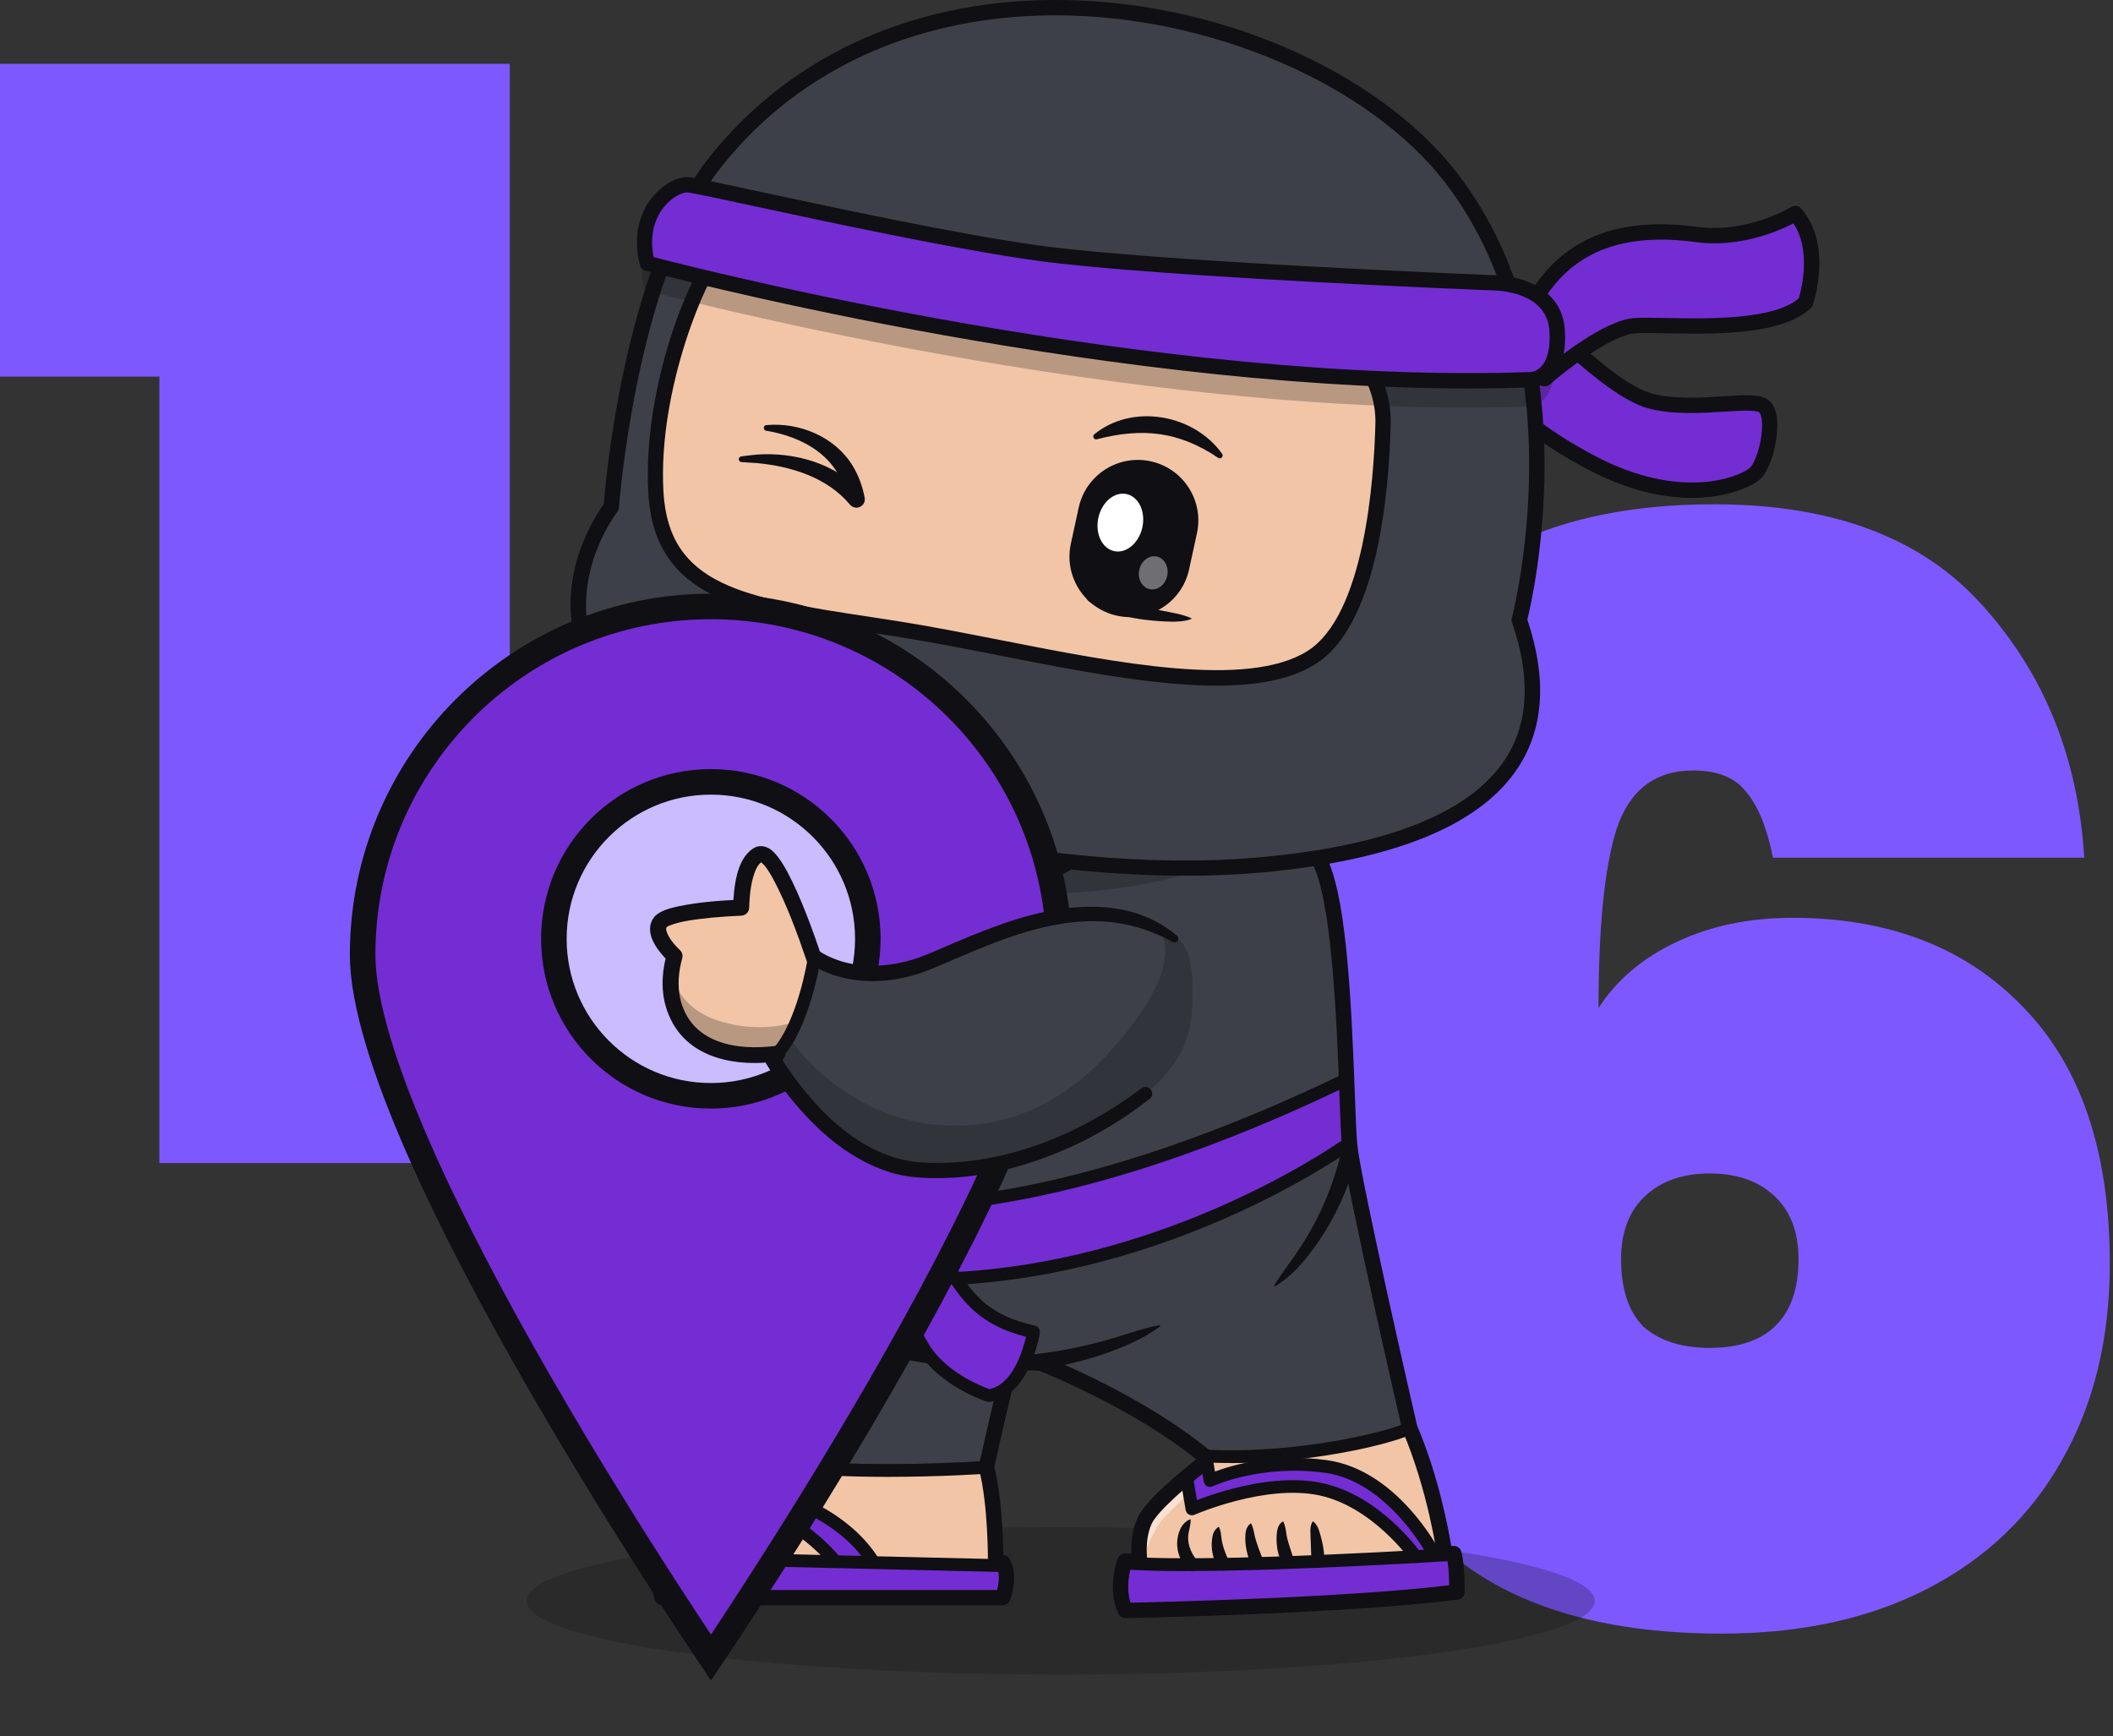 <svg width="331" height="272" viewBox="0 0 331 272" fill="none" xmlns="http://www.w3.org/2000/svg">
<rect x="0" y="0" width="331" height="272" fill="#333333" stroke="none"/>
<path d="M277.732 134.358C276.79 129.647 275.376 126.192 273.492 123.993C271.764 121.794 269.016 120.695 265.247 120.695C259.279 120.695 255.275 123.757 253.233 129.882C251.349 135.85 250.406 145.194 250.406 157.914C253.233 153.517 257.316 150.062 262.656 147.549C267.995 145.037 274.041 143.78 280.794 143.78C295.87 143.78 307.884 148.413 316.836 157.679C325.944 166.944 330.499 180.372 330.499 197.96C330.499 209.739 327.986 220.025 322.96 228.819C318.092 237.457 311.104 244.131 301.995 248.843C292.887 253.554 282.129 255.91 269.723 255.91C245.067 255.91 227.949 248.371 218.369 233.295C208.79 218.062 204 196.783 204 169.457C204 148.099 206.199 130.824 210.596 117.633C214.993 104.441 221.903 94.704 231.326 88.423C240.905 82.141 253.312 79 268.545 79C287.233 79 301.288 84.34 310.711 95.018C320.291 105.697 325.552 118.811 326.494 134.358H277.732ZM267.838 183.827C263.598 183.827 260.222 185.004 257.709 187.36C255.196 189.716 253.94 193.014 253.94 197.254C253.94 201.965 255.118 205.499 257.473 207.854C259.986 210.053 263.441 211.152 267.838 211.152C272.235 211.152 275.612 210.053 277.967 207.854C280.48 205.499 281.737 201.965 281.737 197.254C281.737 193.014 280.48 189.716 277.967 187.36C275.455 185.004 272.078 183.827 267.838 183.827Z" fill="#7E58FF"/>
<path d="M0 58.998V10H79.857V182.198H24.97V58.998H0Z" fill="#7E58FF"/>
<g clip-path="url(#clip0_2168_173)">
<g opacity="0.25">
<path d="M166.158 262.331C119.953 262.331 82.496 257.162 82.496 250.786C82.496 244.409 119.953 239.24 166.158 239.24C212.363 239.24 249.82 244.409 249.82 250.786C249.82 257.162 212.363 262.331 166.158 262.331Z" fill="#0F0F14"/>
</g>
<path d="M131.578 128.705C131.578 128.705 104.102 135.825 95.802 148.363C87.501 160.901 111.33 178.079 111.33 178.079C111.33 178.079 134.663 150.991 131.578 128.691V128.705Z" fill="#3E4049"/>
<g opacity="0.5">
<path d="M132.234 131.065C132.234 131.065 105.335 139.406 94.929 149.959C94.929 149.959 95.707 144.985 106.85 138.803C117.98 132.621 131.577 128.719 131.577 128.719L132.234 131.065Z" fill="white"/>
</g>
<g opacity="0.25">
<path d="M124.426 136.576C124.426 136.576 113.752 151.166 109.998 153.352C109.998 153.352 113.685 156.771 113.9 157.361C114.114 157.951 110.091 165.554 102.542 160.257C94.992 154.947 98.412 145.735 98.412 145.735C98.412 145.735 93.879 149.007 94.027 154.143C94.174 159.292 97.272 163.824 100.758 168.303C104.245 172.782 108.925 176.215 108.925 176.215L111.473 177.878C111.473 177.878 118.124 170.824 122.79 161.384C127.443 151.944 129.482 145.735 130.648 139.406C131.828 133.076 129.441 129.965 124.399 136.563L124.426 136.576Z" fill="#0F0F14"/>
</g>
<path d="M111.329 179.286C111.664 179.286 111.999 179.138 112.24 178.87C113.206 177.744 135.895 151.112 132.757 128.544C132.703 128.209 132.516 127.901 132.234 127.713C131.953 127.525 131.59 127.458 131.269 127.552C130.129 127.847 103.256 134.941 94.795 147.706C85.958 161.049 109.612 178.334 110.631 179.058C110.846 179.205 111.087 179.286 111.329 179.286ZM130.531 130.247C132.207 149.275 114.909 171.777 111.127 176.443C106.971 173.211 90.088 159.145 96.779 149.034C103.699 138.575 124.966 131.856 130.518 130.247H130.531Z" fill="#0F0F14"/>
<path d="M120.63 165.071C121.247 164.2 121.368 163.315 120.912 162.497C120.429 161.88 120.081 161.209 119.678 160.566C118.069 157.991 116.071 155.537 113.443 153.941C112.115 153.07 110.546 152.439 108.937 152.869C109.702 154.397 110.761 155.081 111.968 156.047C113.027 156.891 114.06 157.79 115.012 158.742C116.232 159.922 117.318 161.276 118.19 162.738C118.378 163.033 118.458 163.368 118.579 163.69C118.968 164.495 119.638 164.79 120.617 165.071H120.63Z" fill="#0F0F14"/>
<path d="M220.827 223.67C224.931 233.311 226.298 243.355 226.298 243.355H227.747C227.747 243.355 227.773 243.449 227.773 243.489C227.693 243.489 190.83 245.89 176.227 244.844H176.133C176.187 244.669 176.227 244.562 176.227 244.562H178.56C178.56 244.562 177.997 241.263 179.285 238.3C180.572 235.323 188.685 229.141 188.685 229.141V228.095C205.004 228.9 219.781 224.555 220.827 223.67Z" fill="#F2C5A7"/>
<path d="M227.76 243.502C228.283 245.554 228.216 249.402 228.216 249.402C210.931 251.655 176.294 252.299 176.294 252.299C174.859 249.308 175.798 245.849 176.12 244.856H176.214C190.83 245.902 227.68 243.515 227.76 243.502Z" fill="#742DD2"/>
<path d="M121.41 229.382C113.86 210.099 113.699 199.479 113.699 199.479C113.699 199.479 102.449 191.286 109.355 167.658C116.26 144.03 130.837 128.382 130.837 128.382C142.999 118.526 201.934 126.987 206.44 134.362C210.932 141.737 210.784 173.277 211.428 179.472C212.072 185.654 220.828 223.67 220.828 223.67C219.782 224.555 204.991 228.9 188.685 228.095C177.998 219.339 163.046 213.546 163.046 213.546C163.046 213.546 159.024 213.304 158.541 213.546C158.058 213.787 154.518 229.865 154.518 229.865C154.518 229.865 135.128 231.26 121.41 229.382Z" fill="#3E4049"/>
<path d="M105.809 243.61C105.809 243.61 105.809 241.679 107.981 239.829C110.153 237.978 121.404 229.383 121.404 229.383C135.122 231.26 154.512 229.866 154.512 229.866C156.041 235.498 155.96 244.817 155.96 244.817H157.087C157.181 244.965 157.261 245.112 157.328 245.26L104.293 244.013H104.173C104.253 243.758 104.293 243.61 104.293 243.61H105.822H105.809Z" fill="#F2C5A7"/>
<path d="M157.329 245.259C158.187 247.243 157.087 250.274 157.087 250.274H103.717C102.993 248.37 103.825 245.138 104.16 244.012H104.281L157.315 245.259H157.329Z" fill="#742DD2"/>
<g opacity="0.5">
<path d="M107.58 242.001C107.58 242.001 117.865 236.235 124.945 229.879C124.945 229.879 118.039 212.863 116.269 201.478C116.269 201.478 115.357 200.821 115.25 200.74C115.143 200.66 114.151 201.223 114.151 201.223C114.151 201.223 114.191 206.305 116.001 212.809C117.811 219.313 121.03 228.364 121.083 228.511C121.137 228.659 121.271 229.732 120.788 229.893C120.306 230.04 111.308 237.214 111.308 237.214C111.308 237.214 106.521 240.661 107.607 242.015L107.58 242.001Z" fill="white"/>
</g>
<g opacity="0.5">
<path d="M132.227 131.065C132.227 131.065 115.183 151.649 108.438 178.857L107.741 179.393L107.298 178.106C107.298 178.106 108.612 166.037 116.403 149.999C124.194 133.961 130.832 128.396 130.832 128.396L131.569 128.718L132.227 131.065Z" fill="white"/>
</g>
<g opacity="0.5">
<path d="M179.109 243.852C179.109 243.852 180.718 239.387 182.448 237.617C184.177 235.846 189.555 230.711 189.555 230.711C189.555 230.711 188.509 229.504 188.066 229.544C187.624 229.584 180.906 234.827 179.551 237.777C178.183 240.714 179.109 243.865 179.109 243.865V243.852Z" fill="white"/>
</g>
<path d="M136.876 145.131C136.876 145.131 144.707 139.526 153.665 134.846C162.623 130.166 171.339 126.076 171.339 126.076L171.781 124.95C171.781 124.95 159.176 123.354 149.642 123.917C140.108 124.48 132.706 127.189 132.706 127.189L131.472 128.342C131.472 128.342 134.208 137.528 135.16 144.555C135.16 144.555 135.267 146.003 136.89 145.118L136.876 145.131Z" fill="#F2C5A7"/>
<path d="M130.815 244.629C130.815 244.629 123.909 235.792 113.691 235.31L116.99 232.762C116.99 232.762 131.056 235.323 136.836 244.763" fill="#742DD2"/>
<path d="M221.77 243.853C221.77 243.853 215.709 235.163 206.872 233.286C198.035 231.409 186.731 236.397 186.731 236.397L185.886 231.382L189.037 228.834L189.573 231.945C189.573 231.945 197.177 228.298 207.743 229.746C218.297 231.194 224.68 243.491 224.68 243.491" fill="#742DD2"/>
<path d="M107.169 179.687C107.169 179.687 133.197 206.6 210.932 169.094L211.375 179.057C211.375 179.057 186.111 197.549 152.105 200.11C118.031 202.685 108.711 191.823 108.711 191.823" fill="#742DD2"/>
<path d="M176.297 253.48C176.297 253.48 176.311 253.48 176.324 253.48C176.673 253.48 211.229 252.81 228.38 250.584C228.97 250.503 229.413 250.007 229.426 249.417C229.426 249.243 229.507 245.193 228.903 243.048C228.756 242.525 228.286 242.176 227.75 242.176H227.334C226.865 239.347 225.35 231.274 221.984 223.309C221.474 221.11 213.241 185.239 212.624 179.352C212.476 177.917 212.369 175.021 212.235 171.36C211.645 155.309 210.787 139.177 207.475 133.746C204.873 129.482 189.841 126.465 183.485 125.365C163.304 121.879 137.986 121.047 130.088 127.444C130.048 127.484 130.008 127.511 129.967 127.564C129.82 127.725 115.123 143.696 108.204 167.324C101.874 188.98 110.336 198.152 112.522 200.07C112.656 202.497 113.594 212.46 119.964 228.981C117.43 230.925 109.089 237.322 107.211 238.917C105.736 240.178 105.093 241.492 104.825 242.404H104.288C103.765 242.404 103.309 242.739 103.148 243.222C102.987 243.705 101.593 248.049 102.599 250.691C102.773 251.16 103.215 251.469 103.725 251.469H157.095C157.605 251.469 158.047 251.147 158.221 250.678C158.369 250.262 159.67 246.507 158.087 244.134C157.873 243.825 157.538 243.624 157.162 243.597C157.135 240.915 156.921 234.372 155.754 229.826C157.135 223.537 158.758 216.604 159.375 214.633C160.126 214.606 161.534 214.646 162.781 214.727C164.43 215.384 177.652 220.788 187.401 228.605C185.429 230.148 179.382 235.015 178.175 237.818C177.29 239.856 177.183 242.002 177.236 243.369H176.217C175.721 243.369 175.278 243.678 175.091 244.134C175.024 244.321 173.321 248.84 175.211 252.796C175.412 253.212 175.828 253.48 176.297 253.48ZM227.026 248.331C211.216 250.262 182.345 250.959 177.102 251.066C176.432 249.055 176.82 246.896 177.102 245.77H178.55C178.899 245.77 179.234 245.609 179.462 245.341C179.69 245.072 179.784 244.71 179.73 244.362C179.73 244.335 179.248 241.371 180.374 238.77C181.219 236.812 186.355 232.4 189.399 230.081C189.694 229.853 189.868 229.504 189.868 229.128V228.082C189.868 227.72 189.707 227.385 189.425 227.157C178.711 218.374 164.081 212.661 163.465 212.42C163.344 212.38 163.223 212.353 163.102 212.34C158.758 212.085 158.248 212.34 157.993 212.46C157.363 212.782 157.189 212.863 155.177 221.512C154.239 225.521 153.354 229.558 153.34 229.598C153.3 229.785 153.3 229.987 153.354 230.174C154.815 235.578 154.762 244.71 154.762 244.804C154.762 245.126 154.882 245.434 155.11 245.662C155.338 245.89 155.647 246.011 155.969 246.011H156.331C156.599 246.923 156.411 248.197 156.197 249.082H104.677C104.543 247.848 104.838 246.105 105.187 244.818H105.817C106.474 244.818 107.01 244.281 107.01 243.624C107.01 243.584 107.077 242.189 108.754 240.754C110.872 238.944 122.016 230.429 122.123 230.349C122.552 230.027 122.713 229.45 122.512 228.954C115.15 210.141 114.882 199.574 114.882 199.48C114.882 199.104 114.694 198.756 114.386 198.528C114.292 198.447 103.926 190.428 110.497 168.008C117.041 145.654 130.665 130.367 131.657 129.281C138.67 123.729 163.344 124.346 183.069 127.752C196.908 130.139 204.256 133.116 205.41 135.007C208.668 140.357 209.419 160.592 209.821 171.454C209.955 175.168 210.063 178.092 210.224 179.607C210.867 185.802 219.289 222.397 219.651 223.952C219.664 224.019 219.691 224.086 219.718 224.153C223.7 233.527 225.081 243.436 225.095 243.53C225.175 244.12 225.685 244.563 226.288 244.563H226.758C226.932 245.729 226.999 247.245 227.012 248.331H227.026Z" fill="#0F0F14"/>
<path d="M192.706 229.195C207.242 229.195 220.142 225.561 221.47 224.435C221.885 224.073 221.939 223.443 221.59 223.027C221.242 222.611 220.625 222.558 220.196 222.893C218.788 223.805 204.279 227.868 188.723 227.09C188.187 227.063 187.704 227.492 187.678 228.042C187.651 228.592 188.08 229.061 188.63 229.088C189.997 229.155 191.365 229.182 192.72 229.182L192.706 229.195Z" fill="#0F0F14"/>
<path d="M185.8 246.104C202.723 246.104 227.531 244.509 227.826 244.495C228.376 244.455 228.791 243.986 228.764 243.436C228.724 242.886 228.255 242.471 227.705 242.497C227.343 242.524 190.681 244.871 176.293 243.852C175.743 243.798 175.26 244.227 175.22 244.777C175.18 245.327 175.596 245.809 176.145 245.85C178.76 246.037 182.086 246.118 185.8 246.118V246.104Z" fill="#0F0F14"/>
<path d="M157.33 246.267C157.867 246.267 158.323 245.837 158.336 245.288C158.336 244.738 157.907 244.282 157.357 244.269L104.309 243.021C103.746 243.021 103.303 243.451 103.29 244C103.29 244.55 103.719 245.006 104.269 245.02L157.317 246.267C157.317 246.267 157.33 246.267 157.344 246.267H157.33Z" fill="#0F0F14"/>
<path d="M139.073 231.354C147.548 231.354 154.467 230.871 154.588 230.858C155.137 230.818 155.553 230.335 155.513 229.785C155.473 229.235 155.003 228.806 154.44 228.86C154.252 228.86 134.983 230.228 121.533 228.391C120.983 228.324 120.487 228.699 120.407 229.249C120.326 229.799 120.715 230.295 121.265 230.375C126.803 231.126 133.293 231.354 139.073 231.354Z" fill="#0F0F14"/>
<path d="M142.047 201.518C145.158 201.518 148.537 201.397 152.184 201.116C186.084 198.554 211.723 180.063 211.978 179.875C212.246 179.674 212.407 179.352 212.38 179.017L211.937 169.053C211.924 168.718 211.736 168.41 211.455 168.235C211.16 168.061 210.811 168.048 210.503 168.195C170.716 187.384 144.903 189.275 130.26 187.492C114.477 185.561 107.946 179.057 107.879 178.99C107.49 178.601 106.86 178.588 106.471 178.976C106.082 179.365 106.069 179.996 106.444 180.384C106.726 180.666 113.377 187.384 129.764 189.449C144.528 191.313 170.381 189.516 209.993 170.649L210.342 178.561C206.869 180.961 182.933 196.784 152.01 199.118C119.009 201.612 109.529 191.273 109.435 191.179C109.073 190.763 108.442 190.723 108.027 191.085C107.611 191.447 107.557 192.078 107.92 192.493C108.268 192.909 116.005 201.518 142.007 201.518H142.047Z" fill="#0F0F14"/>
<path d="M158.488 214.753C165.153 214.914 176.417 211.817 181.727 207.78C181.807 207.713 181.754 207.579 181.646 207.593C179.635 207.941 177.771 208.585 175.84 209.175C171.616 210.516 167.271 211.508 162.886 212.045C161.465 212.232 159.963 212.34 158.555 212.353C157 212.367 156.933 214.66 158.502 214.753H158.488Z" fill="#0F0F14"/>
<path d="M210.204 180.01C208.917 185.816 206.463 191.408 203.083 196.302C201.957 197.979 200.71 199.534 199.624 201.344C199.597 201.398 199.61 201.465 199.651 201.492C199.691 201.519 199.731 201.505 199.758 201.492C201.541 200.392 203.11 198.944 204.411 197.322C205.591 195.927 206.637 194.412 207.616 192.856C209.949 189.008 211.746 184.851 212.564 180.399C212.779 178.83 210.486 178.454 210.19 180.023L210.204 180.01Z" fill="#0F0F14"/>
<path d="M158.548 214.754C159.192 214.754 159.729 214.231 159.742 213.588C159.755 212.931 159.232 212.381 158.575 212.354C129.074 211.657 114.659 198.73 114.512 198.609C114.029 198.167 113.264 198.194 112.822 198.676C112.379 199.159 112.406 199.923 112.889 200.366C113.492 200.929 128.042 214.017 158.522 214.754C158.522 214.754 158.535 214.754 158.548 214.754Z" fill="#0F0F14"/>
<path d="M108.96 170.099C109.255 170.099 109.536 169.965 109.737 169.723C109.939 169.482 129.758 145.184 173.889 126.048C174.398 125.834 174.626 125.244 174.412 124.734C174.197 124.225 173.607 123.997 173.098 124.211C128.484 143.548 108.383 168.221 108.182 168.476C107.833 168.905 107.9 169.536 108.343 169.884C108.531 170.032 108.745 170.099 108.973 170.099H108.96Z" fill="#0F0F14"/>
<path d="M110 182.88C110.362 182.88 110.698 182.692 110.885 182.357C110.926 182.29 114.721 175.37 125.716 165.219C135.867 155.846 154.399 141.739 185.04 127.699C185.536 127.472 185.764 126.881 185.536 126.372C185.308 125.876 184.705 125.648 184.209 125.876C153.246 140.05 134.513 154.344 124.255 163.838C113.071 174.19 109.29 181.096 109.129 181.391C108.874 181.874 109.048 182.477 109.531 182.746C109.679 182.826 109.839 182.866 110 182.866V182.88Z" fill="#0F0F14"/>
<path d="M135.407 147.128C135.407 147.128 135.515 147.128 135.568 147.128C136.118 147.048 136.494 146.538 136.4 145.989C136.386 145.895 134.817 135.891 132.31 127.711C132.149 127.188 131.586 126.88 131.063 127.041C130.54 127.202 130.231 127.765 130.392 128.288C132.846 136.334 134.402 146.19 134.415 146.284C134.496 146.78 134.911 147.128 135.407 147.128Z" fill="#0F0F14"/>
<path d="M129.35 151.514C129.35 151.514 129.364 151.514 129.377 151.514C129.927 151.5 130.369 151.031 130.343 150.481C130.343 150.159 130.088 142.489 127.728 133.116C127.594 132.579 127.057 132.258 126.521 132.392C125.984 132.526 125.663 133.076 125.797 133.599C128.103 142.744 128.358 150.454 128.358 150.535C128.371 151.071 128.814 151.5 129.364 151.5L129.35 151.514Z" fill="#0F0F14"/>
<path d="M136.843 245.77C137.017 245.77 137.205 245.716 137.366 245.622C137.835 245.327 137.983 244.724 137.701 244.241C131.747 234.532 117.775 231.877 117.184 231.77C116.903 231.716 116.621 231.783 116.393 231.958L113.095 234.506C112.759 234.76 112.625 235.203 112.746 235.592C112.867 235.994 113.229 236.276 113.658 236.289C123.272 236.732 129.964 245.139 130.031 245.22C130.366 245.649 130.996 245.729 131.439 245.394C131.868 245.059 131.948 244.429 131.613 243.986C131.345 243.637 125.405 236.168 116.273 234.573L117.252 233.822C119.612 234.345 131.077 237.241 135.998 245.273C136.186 245.582 136.521 245.756 136.856 245.756L136.843 245.77Z" fill="#0F0F14"/>
<path d="M221.775 244.858C221.976 244.858 222.177 244.804 222.351 244.683C222.807 244.361 222.915 243.745 222.593 243.289C222.338 242.927 216.196 234.251 207.078 232.32C199.622 230.737 190.691 233.768 187.5 235.001L186.964 231.797L188.331 230.684L188.573 232.105C188.626 232.413 188.814 232.682 189.096 232.829C189.377 232.977 189.699 232.977 189.981 232.829C190.048 232.789 197.477 229.343 207.574 230.724C217.484 232.078 223.692 243.812 223.759 243.932C224.014 244.428 224.618 244.616 225.114 244.361C225.61 244.107 225.798 243.503 225.543 243.007C225.275 242.484 218.798 230.241 207.856 228.739C199.461 227.586 192.917 229.544 190.329 230.523L190.007 228.645C189.954 228.297 189.712 228.002 189.377 227.881C189.042 227.76 188.667 227.814 188.398 228.042L185.247 230.59C184.966 230.818 184.831 231.18 184.885 231.528L185.73 236.544C185.783 236.852 185.971 237.107 186.239 237.254C186.508 237.402 186.829 237.415 187.111 237.295C187.218 237.241 198.228 232.467 206.649 234.251C214.989 236.021 220.876 244.321 220.943 244.402C221.144 244.683 221.453 244.831 221.761 244.831L221.775 244.858Z" fill="#0F0F14"/>
<path d="M187.483 244.403C186.477 243.169 185.86 241.587 186.222 239.991C186.343 239.361 186.517 238.811 186.517 238.1C186.517 238.033 186.437 237.979 186.383 238.02C184.975 238.637 184.452 240.246 184.398 241.694C184.358 243.236 184.988 244.725 186.061 245.824C187.027 246.723 188.368 245.368 187.469 244.403H187.483Z" fill="#0F0F14"/>
<path d="M192.513 244.549C191.95 243.355 191.454 242.095 191.32 240.767C191.266 240.311 191.239 239.869 190.984 239.265C190.957 239.212 190.904 239.185 190.85 239.212C190.314 239.574 190.032 240.124 189.938 240.673C189.67 242.055 189.844 243.503 190.394 244.79C190.676 245.541 191.252 246.413 192.178 245.89C192.634 245.608 192.768 245.018 192.513 244.549Z" fill="#0F0F14"/>
<path d="M197.916 244.509C197.393 243.168 196.763 241.68 196.481 240.272C196.401 239.789 196.294 239.333 196.025 238.717C195.999 238.663 195.945 238.636 195.891 238.663C195.341 239.079 195.14 239.736 195.1 240.326C195.033 241.211 195.1 242.069 195.288 242.927C195.476 243.785 195.717 244.563 196.119 245.368C196.736 246.494 198.412 245.689 197.929 244.509H197.916Z" fill="#0F0F14"/>
<path d="M202.552 243.92C202.297 243.129 201.921 242.043 201.72 241.265C201.412 240.246 201.519 239.481 201.063 238.422C201.036 238.368 200.983 238.342 200.929 238.355C200.366 238.717 200.138 239.307 200.057 239.857C199.829 241.506 200.044 243.156 200.714 244.698C200.942 245.194 201.532 245.422 202.042 245.194C202.525 244.979 202.739 244.416 202.565 243.933L202.552 243.92Z" fill="#0F0F14"/>
<path d="M206.441 243.61C206.803 243.557 207.34 243.919 207.42 244.281C207.42 244.321 207.46 244.401 207.46 244.428C207.46 244.442 207.46 244.536 207.46 244.482C207.46 243.972 207.433 243.463 207.366 242.953C207.232 241.88 206.964 240.835 206.642 239.802C206.481 239.292 206.253 238.796 205.744 238.367C205.69 238.327 205.61 238.34 205.583 238.394C205.288 238.984 205.248 239.52 205.274 240.043C205.315 240.942 205.342 242.243 205.382 243.128C205.395 243.516 205.422 244.16 205.449 244.549C205.449 244.643 205.462 244.75 205.489 244.844C205.784 245.997 207.5 245.783 207.46 244.576C207.433 244.026 206.977 243.597 206.414 243.624L206.441 243.61Z" fill="#0F0F14"/>
<g opacity="0.25">
<path d="M127.584 131.896C127.584 131.896 122.89 133.881 147.296 138.4C171.701 142.905 188.664 135.959 188.664 135.959L141.208 126.787H131.459L127.597 131.896H127.584Z" fill="#0F0F14"/>
</g>
<path d="M231.829 57.917C231.829 57.917 235.088 64.997 249.302 72.479C263.529 79.962 272.97 75.765 274.834 74.236C276.698 72.694 278.293 65.144 276.295 63.616C274.297 62.087 265.273 64.621 258.42 62.771C251.568 60.92 239.137 47.363 239.137 47.363" fill="#742DD2"/>
<path d="M265.016 77.991C270.528 77.991 274.255 76.274 275.596 75.175C277.273 73.794 278.466 69.422 278.412 66.445C278.386 64.621 277.916 63.361 277.018 62.677C275.744 61.698 273.303 61.859 269.911 62.087C266.491 62.302 262.24 62.583 258.727 61.631C252.291 59.888 240.141 46.706 240.021 46.572C239.578 46.09 238.814 46.049 238.331 46.505C237.848 46.948 237.808 47.712 238.264 48.195C238.787 48.758 251.003 62.02 258.124 63.951C262.026 65.01 266.505 64.715 270.098 64.487C272.177 64.353 275.033 64.165 275.583 64.595C275.73 64.702 276.012 65.252 276.025 66.499C276.079 69.342 274.886 72.667 274.081 73.324C272.378 74.719 263.3 78.5 249.877 71.433C236.172 64.219 232.967 57.488 232.941 57.42C232.659 56.817 231.948 56.549 231.345 56.831C230.741 57.112 230.473 57.823 230.755 58.426C230.889 58.735 234.349 65.962 248.764 73.552C255.12 76.905 260.645 77.991 265.043 77.991H265.016Z" fill="#0F0F14"/>
<path d="M120.59 125.192C120.59 125.192 160.832 138.776 197.453 135.478C234.075 132.179 245.178 117.871 237.99 97.099C237.99 97.099 248.892 55.718 227.236 27.745C205.579 -0.227 141.603 -13.959 111.042 26.686C98.196 44.977 95.755 79.412 95.755 79.412C95.755 79.412 73.737 107.317 120.59 125.179V125.192Z" fill="#3E4049"/>
<g opacity="0.5">
<path d="M239.648 103.467C239.595 103.292 239.528 103.118 239.474 102.944C239.474 102.944 239.488 102.877 239.528 102.756C239.568 102.997 239.608 103.239 239.648 103.48V103.467Z" fill="white"/>
</g>
<g opacity="0.5">
<path d="M92.211 102.985C89.636 96.615 90.575 90.648 92.13 86.33C90.629 90.836 89.744 96.843 92.211 102.985Z" fill="white"/>
</g>
<g opacity="0.5">
<path d="M99.438 55.971C96.514 68.656 95.763 79.424 95.763 79.424C95.763 79.424 93.658 82.106 92.129 86.33C93.645 81.784 95.817 78.78 95.817 78.78C95.817 78.78 96.259 68.348 99.438 55.971Z" fill="white"/>
</g>
<path d="M205.891 51.104C212.475 53.25 216.833 59.485 216.659 66.404C216.391 76.971 214.648 97.246 205.422 103.026C192.763 110.951 162.619 101.967 140.667 98.534C118.729 95.101 103.684 94.095 102.745 77.092C101.806 60.089 110.08 41.624 112.333 40.403C114.586 39.183 138.106 42.576 161.961 45.647C177.892 47.698 195.003 47.551 205.905 51.104H205.891Z" fill="#F2C5A7"/>
<path d="M185.62 137.193C189.616 137.193 193.612 137.032 197.581 136.683C218.446 134.806 232.003 129.241 237.877 120.136C241.873 113.954 242.329 106.19 239.258 97.058C239.74 95.087 241.94 85.499 241.953 72.921C241.966 60.102 239.593 41.744 228.195 27.02C222.174 19.256 212.68 12.31 201.429 7.469C189.87 2.494 177.198 -0.081 164.781 -0C141.985 0.161 122.554 9.387 110.084 25.974C97.72 43.568 94.891 75.067 94.582 78.982C93.281 80.766 87.18 89.897 90.211 100.867C93.08 111.259 103.151 119.828 120.168 126.304C120.181 126.304 120.194 126.304 120.208 126.318C120.57 126.439 152.793 137.18 185.606 137.18L185.62 137.193ZM165.371 2.4C189.374 2.4 214.356 13.074 226.291 28.495C237.26 42.656 239.553 60.437 239.539 72.854C239.539 86.398 236.857 96.696 236.831 96.803C236.764 97.031 236.777 97.273 236.857 97.501C239.808 106.043 239.472 113.23 235.852 118.835C230.394 127.283 217.44 132.486 197.353 134.297C161.751 137.515 122.112 124.454 120.999 124.078C104.76 117.883 95.186 109.864 92.531 100.25C89.54 89.428 96.634 80.269 96.701 80.189C96.848 80.001 96.942 79.773 96.956 79.532C96.982 79.197 99.517 45.217 112.028 27.409C124.016 11.438 142.763 2.561 164.795 2.4C164.982 2.4 165.183 2.4 165.371 2.4Z" fill="#0F0F14"/>
<path d="M190.579 107.41C196.788 107.41 202.151 106.485 206.054 104.044C215.641 98.037 217.559 77.909 217.854 66.444C218.042 59.028 213.281 52.257 206.268 49.977C199.081 47.63 189.345 46.879 179.033 46.075C173.455 45.646 167.689 45.19 162.097 44.465C158.074 43.943 154.065 43.42 150.163 42.91C124.443 39.531 113.769 38.27 111.758 39.356C108.834 40.939 100.601 59.927 101.553 77.171C102.478 93.96 116.545 96.092 135.989 99.042C137.45 99.27 138.952 99.498 140.481 99.726C145.429 100.504 150.712 101.537 156.304 102.636C168.306 104.996 180.575 107.41 190.592 107.41H190.579ZM205.517 52.243C211.525 54.201 215.615 60.007 215.454 66.377C215.226 75.227 213.737 96.401 204.78 102.006C195.393 107.879 174.876 103.843 156.76 100.276C151.142 99.177 145.831 98.13 140.843 97.339C139.301 97.098 137.799 96.87 136.337 96.642C116.639 93.652 104.758 91.841 103.926 77.01C103.015 60.517 111.074 42.816 112.884 41.448C115.083 40.711 133.548 43.125 149.841 45.27C153.743 45.78 157.766 46.316 161.789 46.826C167.448 47.55 173.24 48.006 178.846 48.448C189.01 49.239 198.598 49.99 205.517 52.243Z" fill="#0F0F14"/>
<g opacity="0.25">
<path d="M100.79 40.162C100.79 40.162 176.688 60.651 239.257 58.399C239.257 58.399 242.368 58.345 243.172 54.027C243.36 54.604 243.494 55.247 243.535 55.958C244.017 63.602 239.458 63.669 239.458 63.669C176.902 65.921 100.991 45.432 100.991 45.432C100.481 43.38 100.455 41.583 100.763 40.041C100.763 40.081 100.776 40.121 100.79 40.148V40.162Z" fill="#0F0F14"/>
</g>
<path d="M240.838 46.29C247.181 36.219 257.439 35.602 265.78 36.729C274.121 37.855 281.254 33.443 281.254 33.443C285.814 38.673 282.85 47.376 282.85 47.376C277.54 52.525 261.207 50.661 256.138 51.01C251.069 51.358 241.978 59.337 241.978 59.337L241.16 59.123" fill="#742DD2"/>
<path d="M241.978 60.531C242.26 60.531 242.542 60.424 242.77 60.236C245.21 58.09 252.398 52.472 256.219 52.204C257.319 52.123 259.035 52.163 261.033 52.204C268.275 52.351 279.217 52.566 283.682 48.234C283.816 48.1 283.924 47.94 283.977 47.765C284.111 47.39 287.115 38.352 282.153 32.653C281.765 32.21 281.121 32.116 280.611 32.425C280.544 32.465 273.719 36.595 265.928 35.549C253.685 33.886 245.143 37.198 239.82 45.66C239.471 46.223 239.632 46.961 240.195 47.309C240.758 47.658 241.496 47.497 241.844 46.934C246.618 39.344 254.396 36.407 265.606 37.922C272.566 38.861 278.64 36.179 280.933 34.999C283.763 39.183 282.194 45.338 281.791 46.719C277.862 50.152 267.39 49.938 261.074 49.817C259.022 49.777 257.252 49.736 256.045 49.817C251.285 50.152 243.681 56.32 241.67 58.01L241.469 57.956C240.825 57.782 240.168 58.171 239.994 58.801C239.82 59.445 240.208 60.102 240.839 60.276L241.657 60.491C241.764 60.518 241.858 60.531 241.965 60.531H241.978Z" fill="#0F0F14"/>
<path d="M101.374 41.247C101.374 41.247 177.272 61.737 239.841 59.484C239.841 59.484 244.4 59.417 243.917 51.773C243.435 44.13 233.686 44.304 233.686 44.304C233.686 44.304 181.214 42.239 162.495 39.638C143.788 37.036 110.318 29.178 107.851 28.95C105.383 28.722 99.295 32.919 101.387 41.233L101.374 41.247Z" fill="#742DD2"/>
<path d="M230.086 60.853C233.385 60.853 236.657 60.8 239.902 60.679C240.063 60.679 241.779 60.612 243.241 59.03C244.702 57.447 245.346 54.98 245.132 51.695C244.689 44.762 237.502 43.032 233.707 43.099C232.124 43.032 180.913 40.98 162.676 38.446C149.937 36.676 130.145 32.425 118.331 29.877C111.908 28.496 108.797 27.826 107.979 27.759C106.249 27.598 103.983 28.791 102.347 30.709C100.952 32.331 98.833 35.898 100.241 41.53C100.349 41.946 100.671 42.281 101.086 42.402C101.81 42.603 170.159 60.853 230.099 60.853H230.086ZM233.774 45.499C234.645 45.499 242.329 45.674 242.718 51.842C242.879 54.377 242.463 56.281 241.498 57.353C240.72 58.225 239.835 58.279 239.808 58.279C181.316 60.384 110.191 42.308 102.387 40.27C101.556 36.086 103.098 33.484 104.144 32.264C105.485 30.695 107.053 30.078 107.737 30.145C108.448 30.213 112.578 31.098 117.808 32.224C129.662 34.772 149.495 39.05 162.328 40.819C180.886 43.394 233.103 45.473 233.64 45.486C233.666 45.486 233.693 45.486 233.707 45.486C233.707 45.486 233.747 45.486 233.774 45.486V45.499Z" fill="#0F0F14"/>
<path d="M126.822 189.195C126.822 189.195 129.558 186.258 133.326 186.58C137.108 186.902 138.154 191.247 138.154 191.247C138.154 191.247 143.155 192.145 146.95 196.597C150.758 201.049 151.939 206.453 161.875 208.652C161.875 208.652 160.454 217.811 154.875 218.616C154.875 218.616 147.473 216.296 144.335 210.624C141.211 204.951 138.422 200.781 135.74 199.869C135.74 199.869 129.84 205.394 124.918 200.995C124.918 200.995 121.432 201.585 117.422 197.777C117.422 197.777 116.618 200.325 121.123 206.52C125.629 212.715 131.087 216.363 131.087 216.363C131.087 216.363 124.771 218.294 120.319 218.83C120.319 218.83 104.133 206.118 114.311 190.992C114.311 190.992 112.595 187.452 116.457 184.824C120.319 182.195 125.589 186.58 126.809 189.208L126.822 189.195Z" fill="#742DD2"/>
<g opacity="0.5">
<path d="M137.791 190.226C137.791 190.226 134.372 188.403 131.918 188.711C129.464 189.033 125.642 193.431 124.181 197.521C124.181 197.521 123.926 194.33 125.79 190.682C125.79 190.682 123.068 187.129 119.581 186.11C116.081 185.091 113.949 189.529 113.949 189.529C113.949 189.529 114.11 186.19 117.167 184.433C120.225 182.663 124.932 186.767 124.932 186.767L126.822 188.872L127.412 188.671C127.412 188.671 129.33 186.659 132.454 186.579C135.592 186.499 137.925 189.382 137.791 190.24V190.226Z" fill="white"/>
</g>
<g opacity="0.5">
<path d="M126.82 213.345C126.82 213.345 123.642 212.42 121.229 210.167C118.815 207.915 115.087 201.84 117.286 199.855C117.286 199.855 118.855 203.489 120.692 205.903C122.529 208.317 126.82 213.345 126.82 213.345Z" fill="white"/>
</g>
<path d="M120.332 219.822C120.332 219.822 120.413 219.822 120.453 219.822C124.932 219.285 131.127 217.395 131.395 217.328C131.771 217.22 132.039 216.899 132.093 216.523C132.146 216.148 131.985 215.759 131.664 215.544C131.61 215.504 126.286 211.91 121.955 205.943C120.037 203.301 119.139 201.384 118.737 200.096C121.405 201.893 123.658 202.054 124.623 202.027C128.7 205.313 133.527 203.046 135.968 201.035C138.395 202.309 141.131 206.801 143.504 211.106C146.789 217.059 154.299 219.473 154.607 219.567C154.755 219.607 154.902 219.621 155.05 219.607C161.285 218.709 162.827 209.215 162.894 208.799C162.975 208.276 162.64 207.78 162.117 207.673C154.862 206.064 152.569 202.738 150.155 199.211C149.418 198.125 148.653 197.012 147.742 195.953C144.496 192.171 140.474 190.804 138.972 190.415C138.489 189.06 137.001 185.909 133.447 185.601C130.604 185.359 128.325 186.714 127.091 187.666C125.817 185.869 123.484 183.965 121.003 183.281C119.126 182.771 117.369 183.013 115.921 184.005C112.702 186.204 112.676 189.208 113.225 190.884C103.249 206.412 119.555 219.5 119.729 219.621C119.903 219.755 120.118 219.835 120.346 219.835L120.332 219.822ZM128.874 215.96C126.782 216.537 123.39 217.408 120.641 217.784C119.662 216.939 116.564 214.096 114.365 210.046C110.906 203.69 111.174 197.468 115.17 191.541C115.371 191.246 115.398 190.871 115.237 190.549C115.103 190.267 114.03 187.693 117.047 185.641C118.013 184.984 119.166 184.836 120.467 185.198C123.014 185.896 125.281 188.216 125.924 189.624C126.058 189.919 126.34 190.133 126.675 190.187C126.997 190.24 127.332 190.12 127.56 189.878C127.6 189.825 130.041 187.304 133.259 187.585C136.29 187.84 137.188 191.447 137.188 191.487C137.282 191.876 137.591 192.171 137.979 192.238C138.02 192.238 142.686 193.15 146.199 197.254C147.044 198.232 147.742 199.265 148.492 200.351C150.92 203.891 153.427 207.552 160.722 209.416C160.226 211.575 158.644 216.872 154.983 217.609C153.776 217.18 147.849 214.874 145.247 210.154C141.935 204.159 139.119 199.962 136.102 198.93C135.753 198.809 135.365 198.89 135.096 199.144C134.882 199.345 129.8 203.985 125.629 200.257C125.401 200.056 125.093 199.962 124.798 200.016C124.677 200.029 121.714 200.432 118.147 197.066C117.892 196.824 117.543 196.731 117.208 196.824C116.873 196.905 116.605 197.16 116.511 197.495C116.417 197.803 115.693 200.7 120.346 207.136C123.417 211.374 126.89 214.418 128.901 215.987L128.874 215.96Z" fill="#0F0F14"/>
<path d="M124.93 201.988C125.077 201.988 125.211 201.961 125.345 201.894C125.842 201.666 126.056 201.063 125.828 200.567C123.24 195.002 127.531 189.906 127.571 189.852C127.933 189.437 127.88 188.806 127.464 188.444C127.048 188.082 126.418 188.136 126.056 188.552C125.842 188.793 120.893 194.693 124.018 201.411C124.192 201.773 124.554 201.988 124.93 201.988Z" fill="#0F0F14"/>
<path d="M117.434 198.769C117.649 198.769 117.863 198.702 118.051 198.555C118.494 198.22 118.574 197.589 118.239 197.147C118.239 197.147 116.067 194.291 115.316 190.764C115.195 190.228 114.672 189.879 114.136 189.986C113.599 190.107 113.251 190.63 113.358 191.166C114.203 195.149 116.549 198.22 116.657 198.354C116.858 198.609 117.153 198.743 117.448 198.743L117.434 198.769Z" fill="#0F0F14"/>
<path d="M135.764 200.861C136.006 200.861 136.247 200.767 136.448 200.593C140.323 197.012 139.197 191.287 139.143 191.045C139.036 190.509 138.5 190.16 137.963 190.267C137.427 190.375 137.078 190.911 137.186 191.447C137.186 191.447 138.124 196.315 135.094 199.131C134.691 199.507 134.665 200.137 135.04 200.539C135.241 200.754 135.509 200.861 135.778 200.861H135.764Z" fill="#0F0F14"/>
<path d="M56.807 149.565C56.807 156.922 60.181 167.595 65.478 179.702C70.739 191.727 77.769 204.888 84.822 217.112C91.871 229.331 98.923 240.58 104.215 248.778C106.86 252.875 109.063 256.208 110.605 258.515C110.883 258.931 111.139 259.314 111.372 259.661C111.606 259.314 111.862 258.931 112.14 258.515C113.682 256.208 115.885 252.875 118.53 248.778C123.822 240.58 130.874 229.331 137.923 217.112C144.975 204.888 152.006 191.727 157.267 179.702C162.564 167.595 165.938 156.922 165.938 149.565C165.938 119.431 141.507 95 111.372 95C81.238 95 56.807 119.431 56.807 149.565Z" fill="#742DD2" stroke="#0F0F14" stroke-width="4"/>
<path d="M86.764 147.071C86.764 160.652 97.774 171.662 111.355 171.662C124.936 171.662 135.945 160.652 135.945 147.071C135.945 133.49 124.936 122.48 111.355 122.48C97.774 122.48 86.764 133.49 86.764 147.071Z" fill="#CBBBFF" stroke="#0F0F14" stroke-width="4"/>
<path d="M103.32 144.583C104.495 142.573 116.074 142.168 116.074 142.168C116.074 142.168 116.105 134.765 118.994 133.809C121.884 132.852 127.542 150.191 127.542 150.191C127.542 150.191 126.016 160.293 121.796 165.037C121.796 165.037 115.142 166.078 110.724 163.721C106.306 161.364 103.811 156.405 105.663 149.749C105.663 149.749 102.158 146.591 103.333 144.581L103.32 144.583Z" fill="#F2C5A7"/>
<path d="M121.092 166.043L121.789 165.037L121.111 166.066L121.092 166.043Z" fill="#3E4049"/>
<path d="M127.533 150.193L127.829 150.096C127.829 150.096 134.838 155.251 146.159 150.391C157.479 145.518 171.903 138.733 184.031 147.068C184.031 147.068 187.553 146.783 186.679 158.891C185.805 170.998 171.466 175.706 171.466 175.706C171.466 175.706 155.223 184.992 143.69 183.259C132.424 181.571 121.627 166.788 121.111 166.08L121.79 165.051C126.01 160.308 127.536 150.206 127.536 150.206L127.533 150.193Z" fill="#3E4049"/>
<path d="M178.785 170.513C168.926 177.908 156.558 182.939 144.098 182.077C134.583 181.341 126.948 173.096 122.167 165.431L122.114 166.738L122.811 165.732C123.442 164.889 122.648 163.648 121.644 163.824C115.389 164.667 108.09 163.456 106.53 156.3C106.109 154.292 106.305 152.153 106.87 150.094C107.001 149.633 106.843 149.158 106.525 148.849C105.679 148.054 104.525 146.717 104.362 145.642C104.335 145.429 104.37 145.327 104.421 145.235C104.32 145.35 104.514 145.149 104.778 145.031C106.794 144.213 109.199 144.016 111.416 143.76C112.985 143.613 114.575 143.503 116.133 143.441C116.809 143.408 117.335 142.872 117.358 142.199C117.423 140.166 117.649 137.681 118.556 135.912C118.834 135.436 119.053 135.149 119.396 135.016C119.293 135.049 119.198 135.053 119.167 135.032C119.94 135.582 120.622 136.804 121.138 137.73C123.28 141.76 124.906 146.242 126.385 150.589C126.66 151.396 127.492 151.607 128.219 151.265L127.121 151.091C127.719 151.51 128.308 151.808 128.952 152.109C133.13 153.992 138.007 154.092 142.379 152.964C144.831 152.363 147.149 151.269 149.434 150.291C156.022 147.46 162.974 144.601 170.14 144.322C174.905 144.116 179.528 145.247 183.707 147.567C183.997 147.731 184.358 147.621 184.522 147.331C184.651 147.075 184.593 146.772 184.382 146.593C176.232 139.661 164.498 141.842 155.387 145.329C153.053 146.194 150.763 147.146 148.504 148.119C146.283 149.072 144.126 150.081 141.79 150.646C137.49 151.72 132.737 151.556 128.862 149.328C128.755 149.266 128.614 149.17 128.551 149.127C128.123 148.813 127.615 148.868 127.158 149.05L128.699 149.836C127.941 147.564 127.151 145.339 126.28 143.116C125.395 140.895 124.476 138.708 123.315 136.539C122.656 135.368 122.075 134.318 121.028 133.328C120.304 132.606 119.017 132.222 117.976 132.924C115.241 134.697 114.963 139.281 114.815 142.175L116.037 140.92C112.738 141.081 109.532 141.306 106.275 141.977C105.086 142.257 103.602 142.565 102.595 143.52C100.545 145.956 103.065 149.027 104.815 150.702L104.452 149.433C103.805 151.78 103.55 154.326 104.077 156.819C106.024 165.376 114.281 167.32 121.982 166.258L120.787 164.341L120.09 165.347C119.81 165.741 119.799 166.261 120.037 166.653C120.815 167.952 121.611 169.126 122.488 170.297C126.862 176.102 132.38 181.457 139.501 183.671C141.645 184.33 143.894 184.531 146.109 184.549C149.737 184.612 153.384 184.195 156.914 183.376C165.369 181.393 173.296 177.49 180.113 172.118C181.142 171.214 179.88 169.665 178.788 170.527L178.785 170.513Z" fill="#0F0F14"/>
<path d="M121.988 166.01C122.199 165.97 122.397 165.864 122.541 165.686C126.907 160.779 128.462 150.754 128.519 150.333C128.606 149.785 128.224 149.284 127.676 149.197C127.127 149.109 126.626 149.491 126.539 150.04C126.53 150.137 125.01 159.91 121.037 164.374C120.665 164.786 120.703 165.42 121.115 165.793C121.36 166.006 121.675 166.083 121.965 166.028L121.988 166.01Z" fill="#0F0F14"/>
<g opacity="0.25">
<path d="M108.133 161.823C107.309 161.147 106.719 160.263 106.279 159.309C106.771 160.253 107.394 161.09 108.133 161.823Z" fill="#0F0F14"/>
</g>
<g opacity="0.25">
<path d="M121.222 165.842L121.032 165.632C121.032 165.632 120.559 165.367 120.145 165.199C121.156 165.131 121.793 165.038 121.793 165.038L121.225 165.855L121.222 165.842Z" fill="#0F0F14"/>
</g>
<g opacity="0.25">
<path d="M142.238 182.948C129.294 180.254 123.623 170.56 122.066 167.306C124.836 170.835 133.245 180.721 142.238 182.948Z" fill="#0F0F14"/>
</g>
<g opacity="0.25">
<path d="M105.183 151.997C105.183 151.997 105.18 151.983 105.178 151.97C105.197 152.144 105.687 157.688 112.534 159.899C119.483 162.145 124.884 159.962 124.884 159.962L123.623 162.384C123.623 162.384 126.902 168.314 135.754 172.971C144.596 177.643 160.546 179.494 173.801 164.81C186.597 150.65 181.686 145.766 181.327 145.452C182.245 145.906 183.15 146.431 184.03 147.042C184.03 147.042 187.552 146.757 186.678 158.864C185.805 170.972 171.465 175.68 171.465 175.68C171.465 175.68 156.182 184.415 144.721 183.351C143.854 183.242 143.02 183.086 142.211 182.926C133.219 180.698 124.809 170.812 122.039 167.284C121.72 166.607 121.561 166.2 121.561 166.2L121.218 165.829L121.786 165.011C121.786 165.011 121.149 165.105 120.138 165.173C120.005 165.117 119.887 165.071 119.79 165.062C119.391 164.974 116.791 165.084 116.623 165.061C116.455 165.038 111.713 164.79 108.117 161.8C107.378 161.066 106.755 160.229 106.263 159.285C104.845 156.196 105.14 152.346 105.164 151.973L105.183 151.997Z" fill="#0F0F14"/>
</g>
<path d="M120.06 66.593C125.249 66.124 130.827 68.43 133.59 73.003C134.528 74.545 135.132 76.261 135.454 77.978C135.588 78.688 135.118 79.372 134.408 79.506C133.912 79.6 133.429 79.399 133.134 79.037C129.594 74.8 123.962 73.056 118.611 72.547L116.171 72.386H116.144C115.903 72.373 115.715 72.158 115.728 71.917C115.742 71.702 115.903 71.528 116.104 71.501C116.935 71.394 117.766 71.273 118.611 71.206C124.525 70.817 130.948 72.587 134.958 77.146C135.038 77.24 135.105 77.321 135.212 77.468L132.866 78.474C132.41 76.275 131.511 74.237 130.076 72.534C127.555 69.624 123.787 68.108 120.046 67.478C119.523 67.424 119.51 66.647 120.046 66.593H120.06Z" fill="#0F0F14"/>
<path d="M171.408 68.041C177.429 63.133 187.017 64.889 191.442 71.085C191.737 71.473 191.241 71.996 190.838 71.728C184.67 67.571 178.971 66.968 171.851 68.805C171.395 68.966 171.046 68.349 171.408 68.041Z" fill="#0F0F14"/>
<path d="M174.989 96.454C169.88 95.341 166.635 90.286 167.748 85.177L168.981 79.505C170.094 74.396 175.15 71.151 180.259 72.264C185.368 73.377 188.613 78.432 187.5 83.541L186.266 89.213C185.153 94.322 180.098 97.567 174.989 96.454Z" fill="#0F0F14"/>
<path d="M174.529 86.334C172.626 85.919 171.519 83.582 172.057 81.115C172.594 78.647 174.573 76.983 176.476 77.398C178.379 77.812 179.486 80.149 178.949 82.616C178.411 85.084 176.432 86.748 174.529 86.334Z" fill="white"/>
<g opacity="0.4">
<path d="M180.097 92.295C178.889 92.032 178.158 90.675 178.466 89.264C178.773 87.853 180.002 86.922 181.21 87.185C182.419 87.449 183.149 88.806 182.842 90.217C182.534 91.628 181.306 92.559 180.097 92.295Z" fill="white"/>
</g>
<path d="M172.073 92.526C173.964 93.787 176.525 94.417 178.845 95.007C180.749 95.477 182.72 95.745 184.638 96.187C185.281 96.348 185.938 96.536 186.582 96.831C186.636 96.858 186.649 96.911 186.636 96.965C185.322 97.448 183.86 97.407 182.519 97.354C181.165 97.287 179.824 97.166 178.483 96.965C175.747 96.509 172.824 95.986 170.585 94.216C169.297 93.17 170.893 91.346 172.086 92.513L172.073 92.526Z" fill="#0F0F14"/>
</g>
<defs>
<clipPath id="clip0_2168_173">
<rect width="232.902" height="272" fill="white" transform="matrix(-1 0 0 1 285 0)"/>
</clipPath>
</defs>
</svg>
